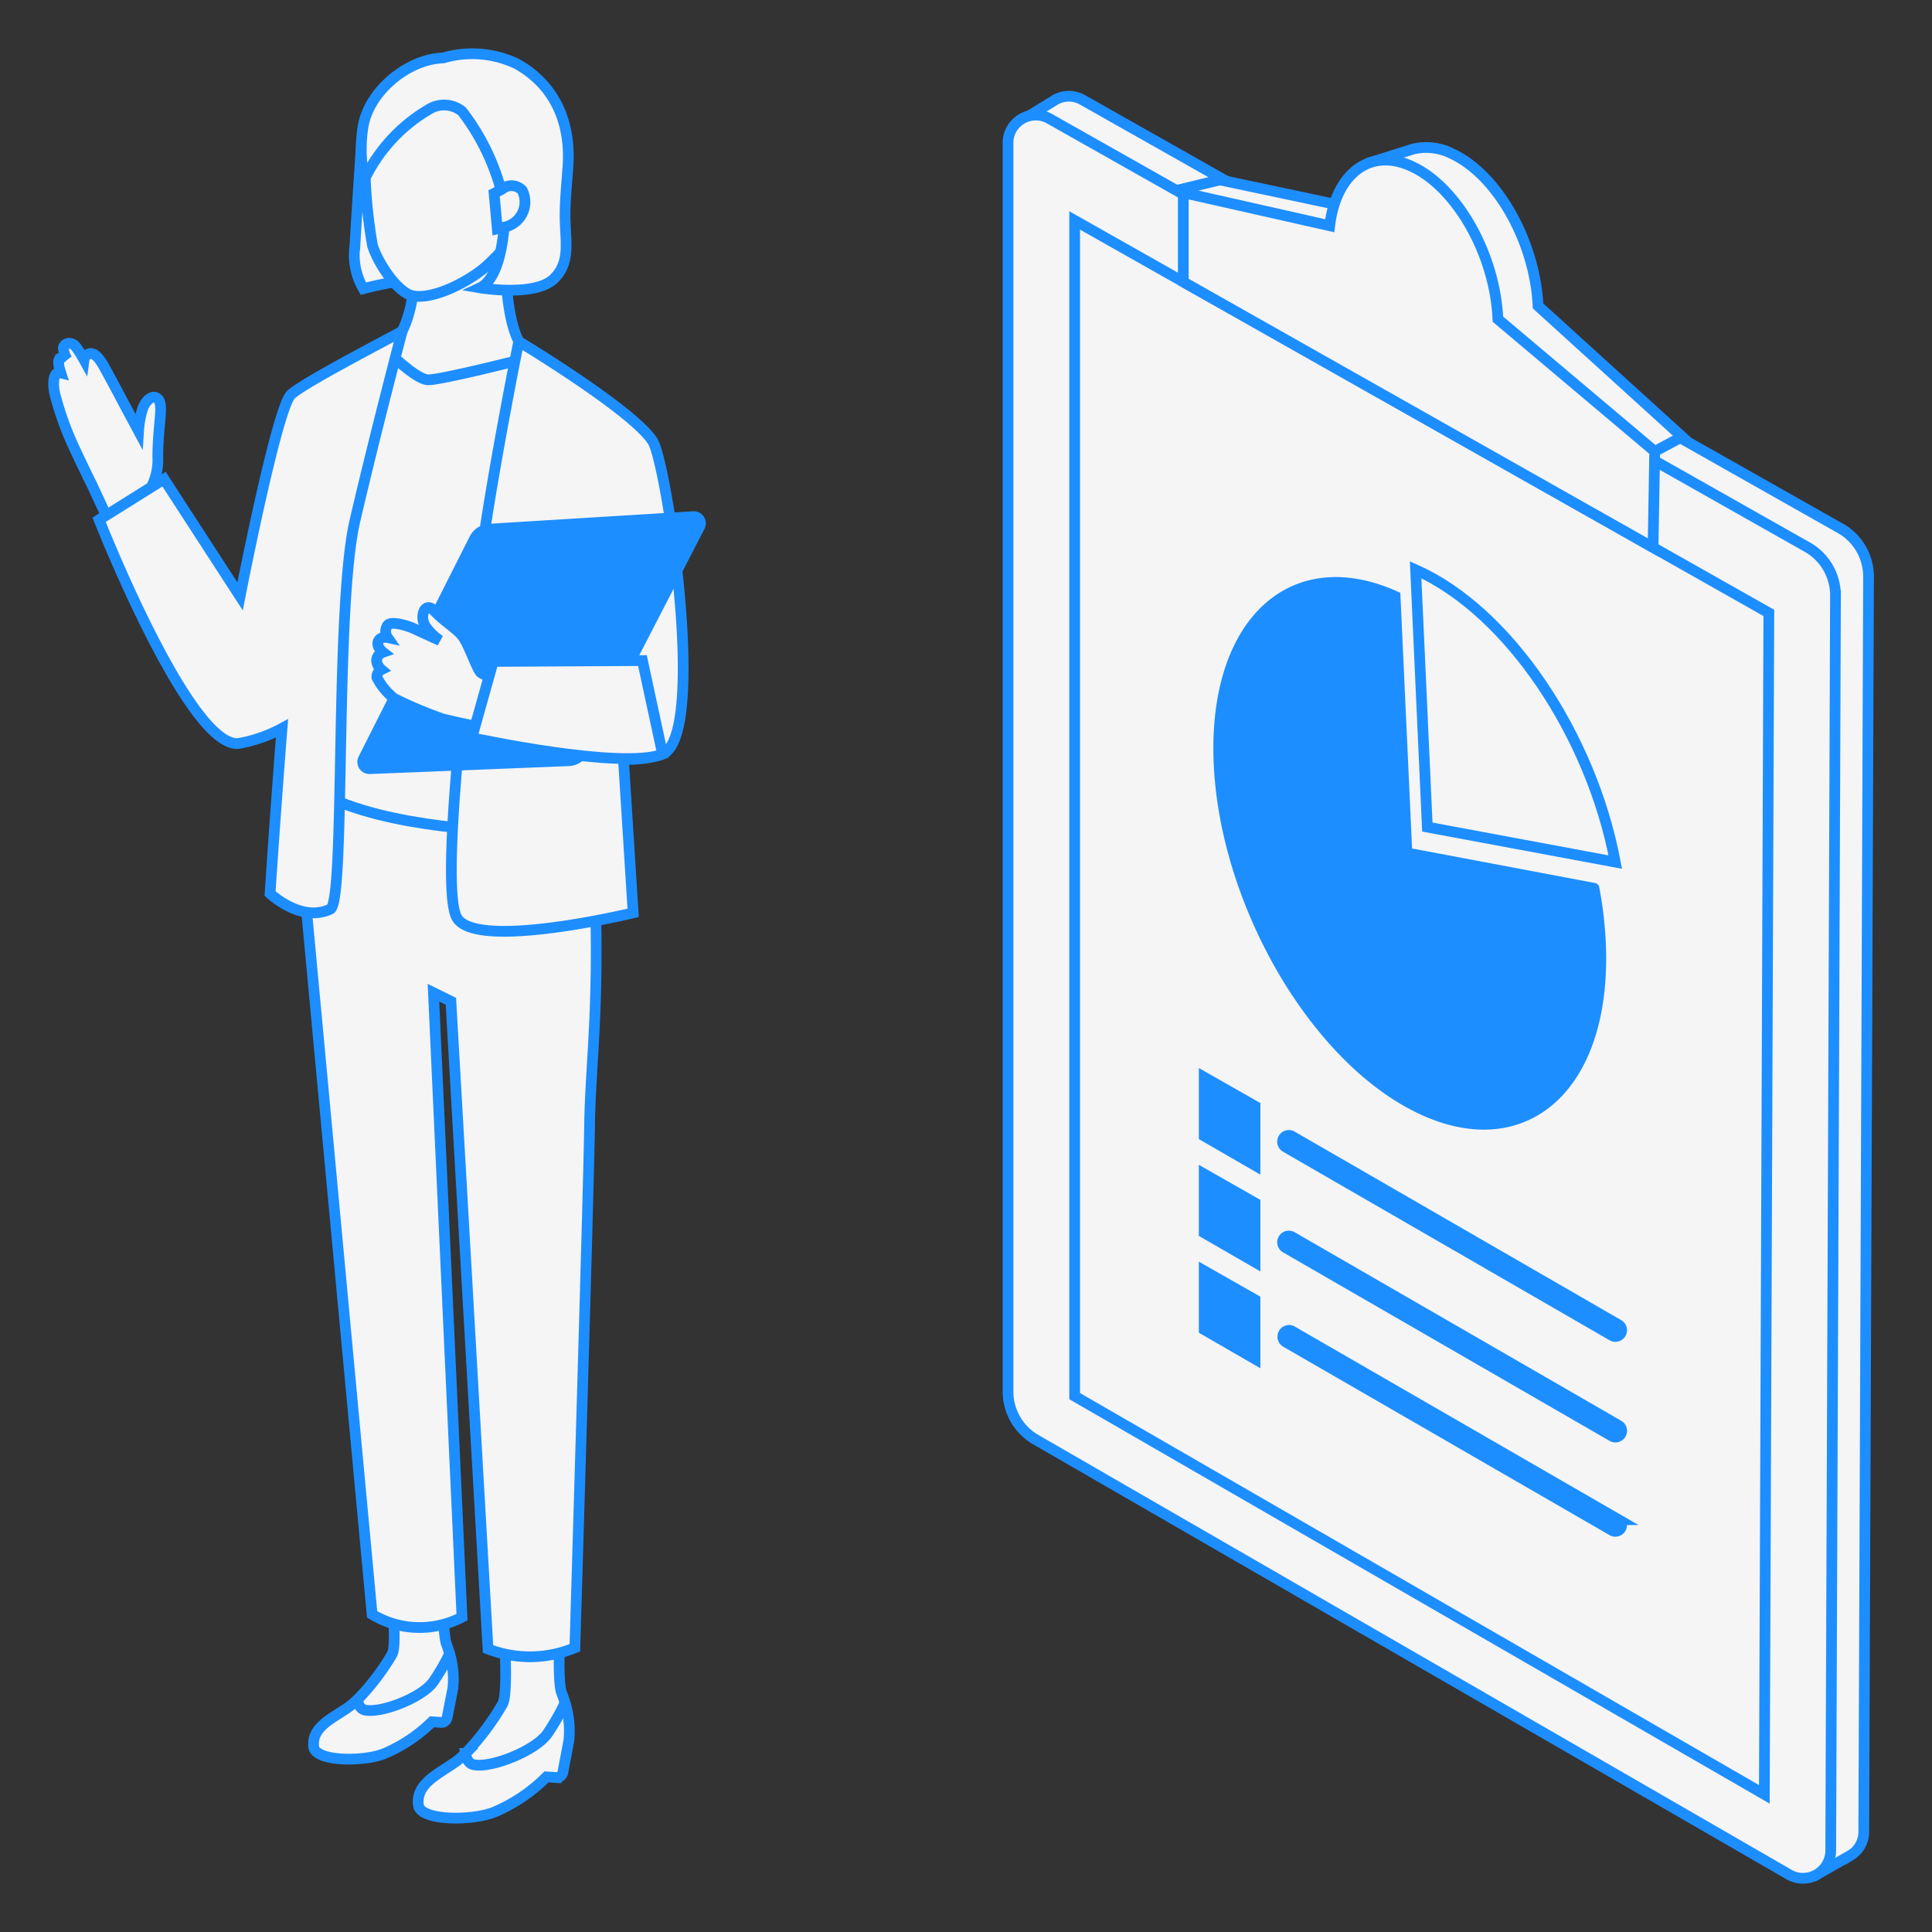<svg xmlns="http://www.w3.org/2000/svg" width="180" height="180" viewBox="0 0 180 180">
  <rect x="0" y="0" width="180" height="180" fill="#333333" stroke="none"/>
  <g id="グループ_54410" data-name="グループ 54410" transform="translate(-612 -1893)">
    <g id="グループ_54409" data-name="グループ 54409" transform="translate(617 1898)">
      <path id="パス_1128" data-name="パス 1128" d="M91.038,326.913a9.346,9.346,0,0,0-.31-.907c-.668-1.659.261-12.507.261-12.507l-6.128.029s1.17,12.048.357,13.49a23.837,23.837,0,0,1-3.452,4.6l-.3,2.188,4.036.213,5.075-4.051Z" transform="translate(-43.395 -173.26)" fill="#f5f5f5" stroke="#1d8eff" stroke-linecap="round" stroke-width="1"/>
      <path id="パス_1129" data-name="パス 1129" d="M59.885,322.447a21.975,21.975,0,0,0,3.215-4.22c.76-1.324-.847-12.542-.847-12.542l5.649.017s-.32,10.1.285,11.631a8.7,8.7,0,0,1,.279.838l-.24,2.837L62.769,324.6l-3.49.177Z" transform="translate(-31.575 -169.098)" fill="#f5f5f5" stroke="#1d8eff" stroke-linecap="round" stroke-width="1"/>
      <path id="パス_1130" data-name="パス 1130" d="M64.486,332.4a19.9,19.9,0,0,1-1.51,2.6c-1.027,1.489-4.9,2.993-6.4,2.646-.416-.1-.6-.518-.674-.974a7.379,7.379,0,0,1-.786.672c-1.457,1.051-3.521,1.845-3.292,3.741.165,1.374,4.633,1.4,6.554.631a14.172,14.172,0,0,0,4.466-2.975l.826.061a.548.548,0,0,0,.579-.441l.535-2.708a8.167,8.167,0,0,0-.3-3.256" transform="translate(-27.596 -183.329)" fill="#f5f5f5" stroke="#1d8eff" stroke-linecap="round" stroke-width="1"/>
      <path id="パス_1131" data-name="パス 1131" d="M86.349,342.2a21.655,21.655,0,0,1-1.616,2.835c-1.1,1.624-5.289,3.288-6.919,2.923-.452-.1-.655-.557-.739-1.05a7.924,7.924,0,0,1-.847.736c-1.572,1.152-3.8,2.031-3.541,4.086.191,1.488,5.038,1.484,7.115.63a15.377,15.377,0,0,0,4.819-3.264l.9.059a.6.6,0,0,0,.624-.484l.558-2.942a8.853,8.853,0,0,0-.351-3.529" transform="translate(-38.706 -188.549)" fill="#f5f5f5" stroke="#1d8eff" stroke-linecap="round" stroke-width="1"/>
      <path id="パス_1132" data-name="パス 1132" d="M60.627,31.8s-.452,6.652-.593,9.27a6.257,6.257,0,0,0,.784,4.036,32.723,32.723,0,0,1,7.738-1.063L66.662,32.062Z" transform="translate(-31.964 -23.21)" fill="#f5f5f5" stroke="#1d8eff" stroke-linecap="round" stroke-width="1"/>
      <path id="パス_1133" data-name="パス 1133" d="M48.5,161.445l7,75.13a8.573,8.573,0,0,0,8.373.262l-2.658-58.183,1.624.8L66.3,239.8a10.859,10.859,0,0,0,8.089-.114S75.68,197.02,75.763,190.9s1.131-12.17.289-26.288l-3.9-4.577-19.129-.653Z" transform="translate(-25.831 -91.169)" fill="#f5f5f5" stroke="#1d8eff" stroke-linecap="round" stroke-width="1"/>
      <path id="パス_1134" data-name="パス 1134" d="M66.691,65.554l12.784-5.171c-3.968-.138-3.155-12.067-3.155-12.067l-4.594,1.7-3.818,1.4s-.067,8.4-3.787,8.238Z" transform="translate(-34.155 -32.009)" fill="#f5f5f5" stroke="#1d8eff" stroke-linecap="round" stroke-width="1"/>
      <path id="パス_1135" data-name="パス 1135" d="M73.341,34.088c-1.431,1.274-4.723,3.109-6.8,2.77-1.431-.233-3.317-3.072-3.807-4.726a47.827,47.827,0,0,1-.694-6.913c-.032-.87-.686-9.046,7.418-10.058,8.332-1.04,10.513,4.92,10.694,7.51.188,2.681.344,6.691-4.933,9.475a21.252,21.252,0,0,1-1.88,1.941" transform="translate(-33.034 -14.286)" fill="#f5f5f5" stroke="#1d8eff" stroke-linecap="round" stroke-width="1"/>
      <path id="パス_1136" data-name="パス 1136" d="M79.278,34.382c1.466-1.436,1.109-3.156,1.04-5.332-.055-1.776.171-3.66.266-5.225.274-4.483-1.606-7.683-4.756-9.443a9.6,9.6,0,0,0-6.877-.558c-3.3.095-7.032,3.14-7.495,6.595a13.405,13.405,0,0,0-.109,2.7A6.072,6.072,0,0,0,61.7,24.97a15.15,15.15,0,0,1,6.045-6.426,2.661,2.661,0,0,1,2.968.255,20.921,20.921,0,0,1,4,8.965s.076,6.343-2.338,7.475c0,0,5.136.877,6.906-.857" transform="translate(-32.663 -13.424)" fill="#f5f5f5" stroke="#1d8eff" stroke-linecap="round" stroke-width="1"/>
      <path id="パス_1137" data-name="パス 1137" d="M88.736,45.1a2.393,2.393,0,0,0,1.827-3.459,1.365,1.365,0,0,0-1.882-.1l-.733.391.3,3.292Z" transform="translate(-46.914 -28.911)" fill="#f5f5f5" stroke="#1d8eff" stroke-linecap="round" stroke-width="1"/>
      <path id="パス_1138" data-name="パス 1138" d="M59.15,72.554s2.7,2.7,3.842,2.752,9.293-2.025,9.293-2.025l1.305,5.406-2.707,38.67s-11.721-.1-18.06-3.634L56.2,75.61Z" transform="translate(-28.137 -44.92)" fill="#f5f5f5" stroke="#1d8eff" stroke-linecap="round" stroke-width="1"/>
      <path id="パス_1139" data-name="パス 1139" d="M2.118,71.548A13.071,13.071,0,0,1,2.833,72.7a.7.7,0,0,1,.3-.484c.433-.268.918-.025,1.551,1.107.388.694,1.143,2.1,1.66,3.083.408.776,1.151,2.157,1.566,2.928A8.911,8.911,0,0,1,8.306,77.2c.327-.824,1.016-1.33,1.452-.8.488.6-.048,2.358-.056,5.38a5.522,5.522,0,0,1-.968,3.39,32.88,32.88,0,0,0,1.543,3.464L6.269,90.152,3.538,84.287S2.33,81.857,1.56,80.122A29.27,29.27,0,0,1,.2,76.226c-.358-1.251-.2-2.183.157-2.283a.57.57,0,0,1,.309-.013c-.193-.586-.329-1.245-.025-1.39a.526.526,0,0,1,.622.119,2.127,2.127,0,0,1-.357-1.095c.076-.364.7-.679,1.209-.017" transform="translate(0 -44.178)" fill="#f5f5f5" stroke="#1d8eff" stroke-linecap="round" stroke-width="1"/>
      <path id="パス_1141" data-name="パス 1141" d="M98.045,80.1c-1.846-2.9-12.482-9.3-12.482-9.3s-2.121,10.476-3.378,19.042-3.991,31.311-2.434,34.558,16.469-.367,16.469-.367l-.905-14.326a9.835,9.835,0,0,0,3.65-.46c4.2-1.8.377-27.109-.92-29.144" transform="translate(-42.232 -43.986)" fill="#f5f5f5" stroke="#1d8eff" stroke-linecap="round" stroke-width="1"/>
      <path id="パス_1142" data-name="パス 1142" d="M26.967,74.635c-1.329,1.134-4.773,18.833-4.773,18.833L15.109,82.544,9.06,86.328s8.344,21.22,12.974,20.846a13.452,13.452,0,0,0,4.067-1.412c-.587,7.4-1.114,15.387-1.114,15.387s2.893,2.752,5.621,1.451c1.424-.679.379-28,2.285-36.177s4.4-17.655,4.4-17.655C34.27,70.4,28.3,73.5,26.967,74.635" transform="translate(-4.826 -42.903)" fill="#f5f5f5" stroke="#1d8eff" stroke-linecap="round" stroke-width="1"/>
      <path id="パス_1143" data-name="パス 1143" d="M92.415,105.717l-19,1.166a1.671,1.671,0,0,0-1.39.916l-10.343,20.49a.627.627,0,0,0,.585.909l18.525-.74a1.672,1.672,0,0,0,1.42-.9L93.011,106.63a.627.627,0,0,0-.6-.914" transform="translate(-32.821 -62.583)" fill="#1d8eff" stroke="#1d8eff" stroke-linecap="round" stroke-width="1"/>
      <path id="パス_1144" data-name="パス 1144" d="M79.232,131.288s-4.758-.863-5.193-1.438-1.113-2.722-1.733-3.435-1.671-1.316-2.562-2.274-1.439.652-.746,1.544a5.051,5.051,0,0,0,1.282,1.23s-1.94-.879-2.4-1.1-2.131-.78-2.476-.312a.994.994,0,0,0,0,1.136s-.657-.143-.868.359.438,1.01.438,1.01a.874.874,0,0,0-.591.732,1.244,1.244,0,0,0,.445.891.75.75,0,0,0-.413.743,6.109,6.109,0,0,0,1.6,1.941,38.6,38.6,0,0,0,4.465,1.887c.933.278,8.158,1.734,8.158,1.734Z" transform="translate(-34.296 -72.241)" fill="#f5f5f5" stroke="#1d8eff" stroke-linecap="round" stroke-width="1"/>
      <path id="パス_1145" data-name="パス 1145" d="M101.138,143.132c-3.809,1.5-17.773-1.524-17.773-1.524l1.994-7.113,13.9-.079Z" transform="translate(-44.405 -77.871)" fill="#f5f5f5" stroke="#1d8eff" stroke-linecap="round" stroke-width="1"/>
      <path id="パス_1146" data-name="パス 1146" d="M278.047,40.255,207.441.337A2.558,2.558,0,0,0,204.934.32L201.6,2.368l.9,119.463,73.251,43.91,3.274-1.864a2.555,2.555,0,0,0,1.209-2.175l.444-116.924a5.175,5.175,0,0,0-2.628-4.523" transform="translate(-111.59 3.966)" fill="#f5f5f5" stroke="#1d8eff" stroke-linecap="round" stroke-width="1"/>
      <path id="パス_1147" data-name="パス 1147" d="M199.385,6.335V122.677a5.173,5.173,0,0,0,2.587,4.48l70.182,40.52a2.587,2.587,0,0,0,3.88-2.231l.444-116.924A5.174,5.174,0,0,0,273.85,44L203.245,4.083a2.587,2.587,0,0,0-3.86,2.252" transform="translate(-110.47 1.972)" fill="#f5f5f5" stroke="#1d8eff" stroke-linecap="round" stroke-width="1"/>
      <path id="パス_1148" data-name="パス 1148" d="M212.669,134.3V24.763l64.674,36.564L276.925,171.4Z" transform="translate(-117.545 -9.224)" fill="#f5f5f5" stroke="#1d8eff" stroke-linecap="round" stroke-width="1"/>
      <path id="パス_1149" data-name="パス 1149" d="M280.8,37.163,267.377,24.971c-.271-5.961-3.783-12.216-8.005-14.177a5.287,5.287,0,0,0-3.612-.445s-.228.066-.321.1l-3.834,1.211-3.21,3.824-10.654-2.255-3.415.828,43.921,24.467Z" transform="translate(-129.082 -1.468)" fill="#f5f5f5" stroke="#1d8eff" stroke-linecap="round" stroke-width="1"/>
      <path id="パス_1150" data-name="パス 1150" d="M263.638,27.547c-.252-5.976-3.772-12.262-8.008-14.229-3.886-1.805-7.073.639-7.665,5.524l-13.639-3.079v8.311l43.768,24.743.154-8.951Z" transform="translate(-129.082 -2.811)" fill="#f5f5f5" stroke="#1d8eff" stroke-linecap="round" stroke-width="1"/>
      <path id="パス_1151" data-name="パス 1151" d="M276.359,125.42l-17.433-3.293-1.1-23.908c-9.753-4.376-17.025,2.706-16.394,15.7.628,12.945,8.878,27.188,18.577,31.933,9.865,4.826,17.524-1.952,16.952-15.267a36.544,36.544,0,0,0-.606-5.168" transform="translate(-132.848 -47.661)" fill="#1d8eff" stroke="#1d8eff" stroke-linecap="round" stroke-width="1"/>
      <path id="パス_1152" data-name="パス 1152" d="M299.246,121.634c-2.219-11.807-9.919-23.367-18.6-27.235l1.091,23.973Z" transform="translate(-153.756 -46.316)" fill="#f5f5f5" stroke="#1d8eff" stroke-linecap="round" stroke-width="1"/>
      <path id="パス_1153" data-name="パス 1153" d="M285.127,264.746a.58.58,0,0,1-.291-.078L254.412,247.1a.583.583,0,0,1,.582-1.009l30.425,17.566a.583.583,0,0,1-.292,1.087" transform="translate(-139.625 -127.074)" fill="#1d8eff" stroke="#1d8eff" stroke-linecap="round" stroke-width="1"/>
      <path id="パス_1154" data-name="パス 1154" d="M285.127,245.953a.575.575,0,0,1-.291-.078l-30.425-17.566a.582.582,0,1,1,.582-1.009l30.425,17.566a.582.582,0,0,1-.292,1.087" transform="translate(-139.625 -117.064)" fill="#1d8eff" stroke="#1d8eff" stroke-linecap="round" stroke-width="1"/>
      <path id="パス_1155" data-name="パス 1155" d="M285.127,225.893a.58.58,0,0,1-.291-.078l-30.425-17.566a.582.582,0,1,1,.582-1.009l30.425,17.566a.583.583,0,0,1-.292,1.088" transform="translate(-139.625 -106.379)" fill="#1d8eff" stroke="#1d8eff" stroke-linecap="round" stroke-width="1"/>
      <path id="パス_1156" data-name="パス 1156" d="M238.495,195.571v5.474l4.734,2.733v-5.512Z" transform="translate(-131.302 -100.205)" fill="#1d8eff" stroke="#1d8eff" stroke-linecap="round" stroke-width="1"/>
      <path id="パス_1157" data-name="パス 1157" d="M238.495,214.87v5.474l4.734,2.733v-5.512Z" transform="translate(-131.302 -110.485)" fill="#1d8eff" stroke="#1d8eff" stroke-linecap="round" stroke-width="1"/>
      <path id="パス_1158" data-name="パス 1158" d="M238.495,234.17v5.474l4.734,2.733v-5.512Z" transform="translate(-131.302 -120.765)" fill="#1d8eff" stroke="#1d8eff" stroke-linecap="round" stroke-width="1"/>
    </g>
    <rect id="長方形_85593" data-name="長方形 85593" width="180" height="180" transform="translate(612 1893)" fill="none"/>
  </g>
</svg>

